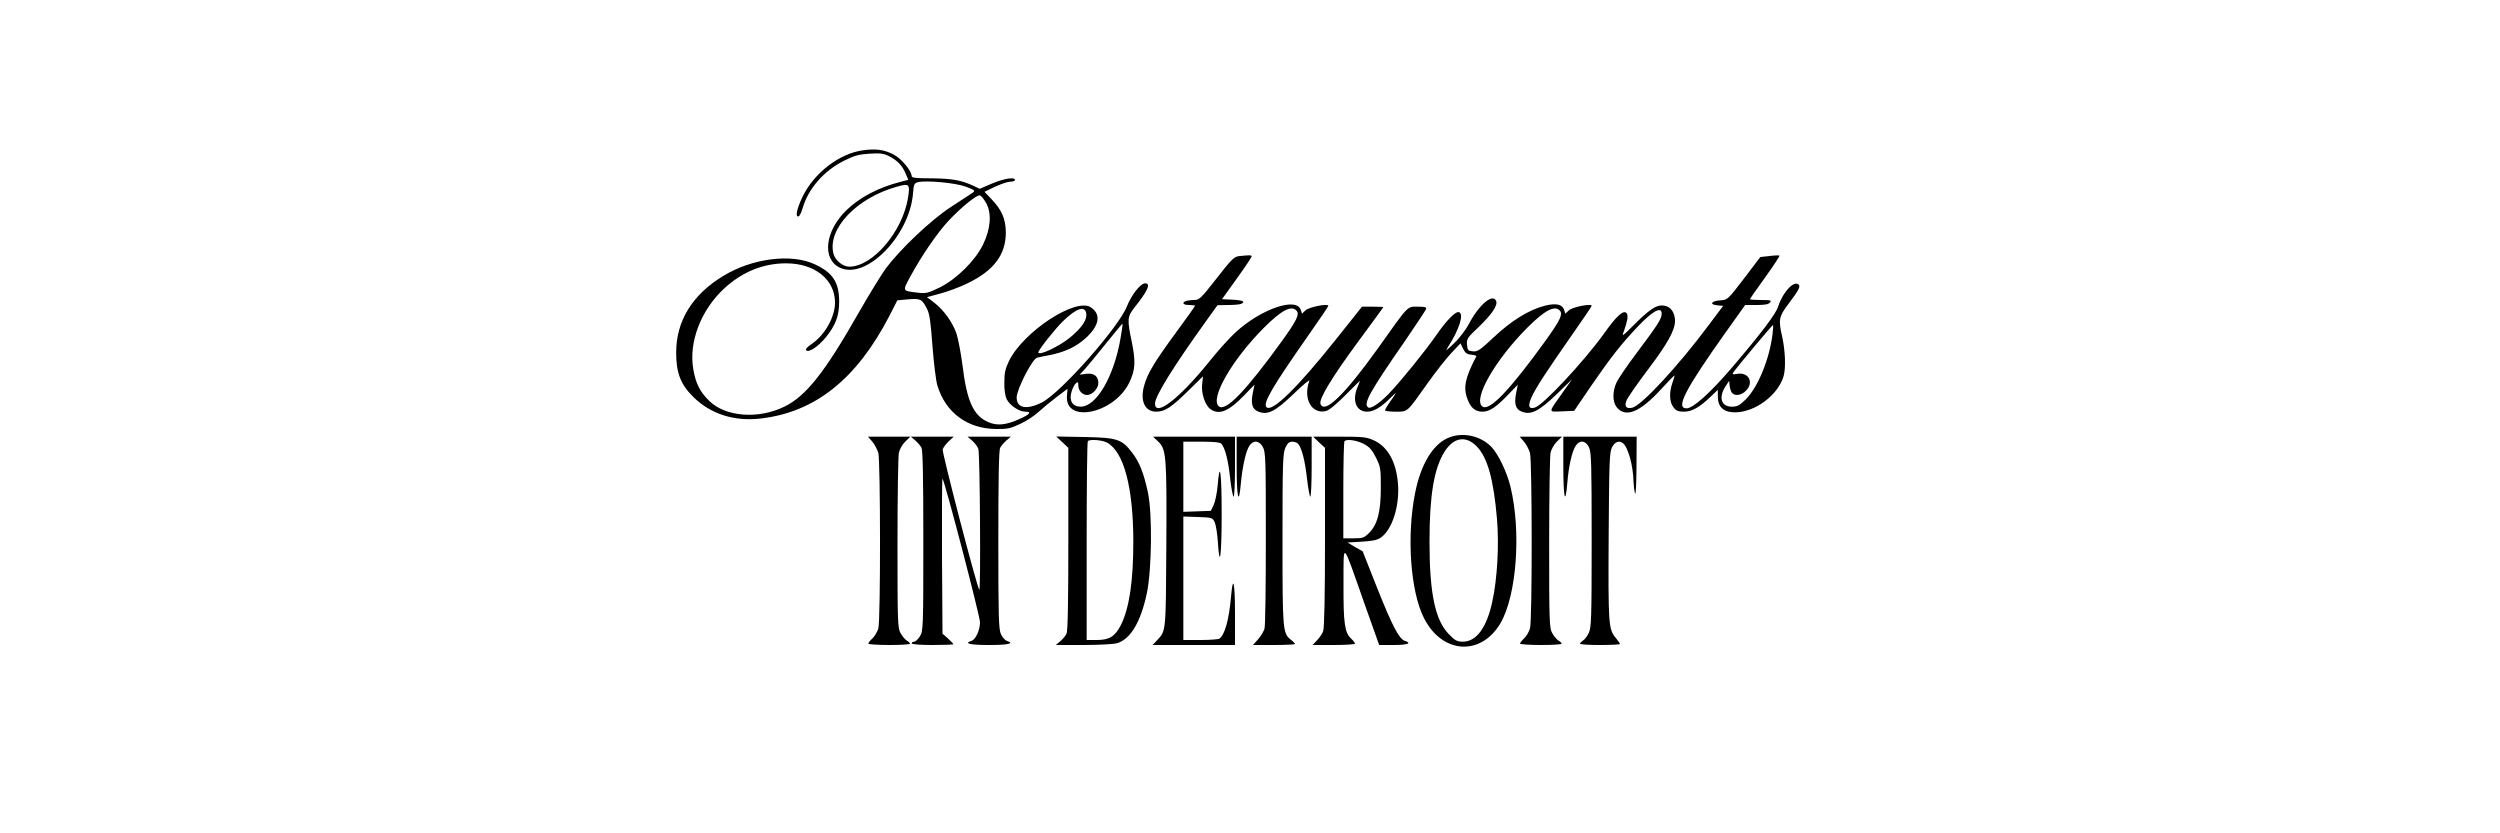 <?xml version="1.0" standalone="no"?>
<!DOCTYPE svg PUBLIC "-//W3C//DTD SVG 20010904//EN"
 "http://www.w3.org/TR/2001/REC-SVG-20010904/DTD/svg10.dtd">
<svg version="1.0" xmlns="http://www.w3.org/2000/svg"
 width="1500pt" height="500pt" viewBox="0 0 1500 500"
 preserveAspectRatio="xMidYMid meet">

<g transform="translate(0,500) scale(0.1,-0.1)"
fill="#000000" stroke="none">
<path d="M5177 4098 c-141 -19 -293 -136 -362 -279 -35 -74 -45 -124 -23 -117
6 2 17 25 24 50 35 118 128 224 249 284 62 31 89 38 153 42 65 4 85 1 118 -16
49 -25 79 -57 98 -104 l16 -37 -43 -11 c-137 -35 -247 -93 -327 -170 -130
-125 -150 -294 -41 -346 157 -75 417 189 439 444 4 56 7 63 30 69 50 12 225
-4 287 -27 55 -21 58 -24 40 -37 -11 -7 -69 -46 -130 -85 -122 -80 -303 -252
-392 -371 -27 -38 -99 -155 -159 -260 -205 -361 -317 -503 -448 -567 -157 -77
-355 -61 -452 36 -55 54 -80 105 -94 187 -29 163 45 357 186 487 108 99 233
150 370 150 173 0 294 -97 294 -236 0 -85 -60 -192 -136 -245 -31 -21 -43 -34
-36 -41 15 -15 72 23 116 77 59 72 81 129 81 215 0 117 -39 175 -148 225 -141
65 -375 35 -548 -71 -185 -112 -282 -270 -282 -459 0 -122 26 -190 102 -266
104 -103 246 -149 406 -130 326 38 574 236 770 613 l49 96 65 6 c73 6 83 2
113 -57 16 -31 22 -78 33 -226 8 -102 21 -207 29 -233 49 -163 179 -260 351
-262 70 -1 88 3 147 31 37 17 87 50 110 72 24 22 72 62 108 89 l65 49 -3 -39
c-17 -172 281 -112 373 75 37 76 40 126 16 244 -29 140 -28 152 19 212 78 98
96 141 61 141 -28 0 -82 -69 -109 -137 -48 -125 -398 -521 -511 -578 -92 -46
-151 -34 -151 30 0 49 95 234 123 239 12 3 45 10 73 15 93 18 162 51 218 102
83 76 94 143 31 185 -91 60 -405 -146 -491 -322 -22 -46 -28 -71 -28 -128 -1
-44 5 -82 14 -101 19 -38 75 -75 112 -75 41 0 27 -17 -37 -45 -80 -36 -134
-41 -187 -17 -88 39 -127 126 -153 340 -9 70 -25 154 -35 187 -23 70 -78 146
-137 191 l-41 31 81 22 c45 12 118 39 162 61 158 76 230 172 230 305 -1 82
-24 136 -88 202 l-40 42 64 31 c35 16 76 30 92 30 15 0 27 5 27 10 0 19 -62
10 -137 -21 l-75 -32 -46 22 c-70 31 -125 40 -249 41 -87 0 -113 3 -113 13 0
31 -61 105 -107 129 -57 30 -107 37 -186 26z m271 -285 c-32 -202 -212 -413
-352 -413 -39 0 -84 37 -95 77 -39 149 139 336 381 403 75 21 79 16 66 -67z
m470 -33 c33 -63 26 -153 -20 -248 -47 -96 -159 -207 -260 -257 -71 -34 -82
-37 -132 -31 -93 11 -92 8 -45 95 67 124 161 262 230 336 76 81 168 156 188
153 8 -2 25 -23 39 -48z m600 -665 c3 -36 -28 -82 -95 -138 -66 -55 -193 -115
-193 -91 0 14 101 141 147 186 83 81 136 97 141 43z m206 -140 c-39 -233 -145
-415 -240 -415 -49 0 -71 36 -55 89 6 21 18 44 26 51 13 11 15 8 15 -13 0 -31
24 -57 53 -57 30 0 67 39 67 71 0 42 -26 62 -73 56 l-39 -5 29 31 c16 18 74
87 128 155 54 67 99 121 100 120 2 -2 -3 -39 -11 -83z"/>
<path d="M7432 3463 c-28 -4 -46 -22 -133 -134 -93 -119 -103 -129 -134 -129
-18 0 -40 -3 -49 -6 -28 -11 -17 -24 19 -24 19 0 35 -2 35 -5 0 -3 -50 -73
-111 -156 -134 -183 -172 -246 -194 -322 -26 -92 4 -157 72 -157 52 0 90 25
189 122 l92 90 -5 -46 c-7 -55 18 -129 50 -151 52 -37 110 -13 204 85 l60 62
-10 -49 c-13 -65 -4 -98 32 -112 56 -24 103 0 214 107 55 53 97 88 93 77 -39
-107 14 -202 100 -181 18 4 64 42 117 96 48 48 87 87 87 85 0 -1 -7 -19 -15
-38 -34 -81 -8 -147 58 -147 39 0 83 26 138 81 44 44 43 40 -3 -25 -15 -21
-28 -43 -28 -48 0 -4 28 -8 63 -8 75 0 66 -8 192 170 49 69 114 151 143 182
l55 58 16 -33 c12 -25 23 -33 49 -35 18 -2 32 -6 30 -10 -67 -127 -80 -188
-53 -257 19 -52 47 -75 90 -75 41 0 81 26 152 100 l60 62 -10 -49 c-13 -65 -4
-98 32 -112 55 -23 103 0 209 102 l95 92 -57 -80 c-89 -126 -89 -116 -4 -113
l73 3 102 150 c119 173 180 250 277 353 92 97 146 126 146 80 0 -31 -24 -68
-148 -233 -58 -77 -113 -158 -123 -180 -25 -54 -24 -116 1 -148 52 -65 138
-32 262 103 45 49 83 88 85 87 1 -2 -4 -21 -12 -42 -21 -59 -19 -118 6 -149
16 -21 29 -26 63 -26 48 0 94 26 162 92 l41 39 0 -41 c0 -63 36 -95 106 -94
119 2 254 103 288 215 15 51 11 155 -9 244 -22 95 -18 117 36 188 64 85 76
107 64 119 -28 28 -95 -44 -123 -131 -14 -45 -102 -161 -276 -365 -133 -155
-234 -246 -274 -246 -67 0 -9 112 233 453 l119 167 68 0 c49 0 72 4 81 15 11
13 4 15 -54 15 -36 0 -66 2 -66 5 0 3 41 62 91 131 50 69 88 128 86 130 -2 3
-29 2 -59 -2 l-56 -6 -98 -129 c-98 -128 -98 -128 -143 -131 -54 -4 -67 -25
-17 -30 l35 -3 -87 -116 c-181 -243 -401 -481 -458 -495 -37 -9 -50 8 -34 45
7 17 66 102 131 188 115 152 159 232 159 288 0 41 -19 75 -47 86 -50 19 -91
-3 -187 -98 -85 -85 -87 -87 -72 -48 21 59 26 89 17 104 -17 26 -60 -11 -138
-122 -119 -165 -362 -426 -413 -442 -37 -12 -44 8 -22 59 26 58 84 147 238
368 68 97 124 179 124 183 0 16 -116 -7 -137 -27 l-21 -20 -7 22 c-11 35 -49
43 -119 25 -92 -24 -198 -89 -303 -188 -83 -78 -98 -88 -126 -85 -29 3 -32 6
-35 40 -3 34 2 42 71 107 79 76 114 128 104 155 -19 48 -102 -21 -161 -133
-20 -38 -59 -90 -92 -121 -49 -47 -54 -50 -35 -20 67 104 96 197 65 207 -20 7
-74 -48 -135 -136 -68 -98 -218 -283 -287 -354 -54 -56 -107 -91 -122 -82 -33
20 4 88 219 398 67 98 124 184 127 192 5 12 -4 15 -48 15 -67 0 -52 15 -242
-252 -197 -275 -319 -394 -343 -332 -11 29 67 158 222 369 85 115 155 211 155
212 0 2 -29 3 -64 3 l-64 0 -153 -192 c-234 -294 -387 -444 -420 -411 -23 23
33 119 247 425 68 97 124 179 124 183 0 16 -116 -7 -137 -27 l-21 -20 -7 22
c-25 80 -237 8 -393 -135 -36 -33 -106 -111 -157 -175 -178 -221 -325 -335
-325 -251 0 44 111 223 309 498 l66 92 62 1 c34 0 68 3 77 6 33 13 14 23 -48
26 l-64 3 89 124 c49 68 89 128 89 133 0 8 -17 8 -78 1z m348 -328 c18 -21 0
-58 -86 -178 -218 -302 -340 -429 -381 -395 -55 46 79 280 272 473 104 104
165 136 195 100z m1580 0 c18 -21 0 -58 -86 -178 -218 -302 -340 -429 -381
-395 -55 46 79 280 272 473 104 104 165 136 195 100z m1275 -142 c-19 -150
-87 -315 -160 -389 -38 -37 -51 -44 -84 -44 -63 0 -81 54 -39 120 l23 35 3
-30 c2 -16 8 -36 14 -42 17 -21 57 -15 83 12 50 49 18 113 -50 102 -32 -5 -34
-4 -23 12 27 37 231 281 236 281 2 0 1 -26 -3 -57z"/>
<path d="M8685 2371 c-90 -41 -160 -158 -194 -327 -52 -258 -29 -591 53 -753
109 -215 343 -230 460 -28 96 167 124 548 59 816 -21 88 -74 198 -115 240 -67
69 -178 91 -263 52z m176 -50 c65 -67 101 -200 121 -436 13 -156 2 -356 -28
-494 -33 -155 -95 -241 -176 -241 -35 0 -47 6 -83 43 -84 84 -118 246 -118
557 0 278 27 440 91 541 55 86 128 97 193 30z"/>
<path d="M5234 2350 c14 -17 30 -47 36 -68 13 -49 14 -1004 0 -1053 -6 -19
-21 -46 -35 -59 -14 -13 -25 -27 -25 -32 0 -4 56 -8 125 -8 69 0 125 3 125 8
0 4 -9 13 -20 19 -11 7 -27 27 -37 45 -17 30 -18 73 -18 538 0 278 4 522 8
542 4 21 21 51 38 68 l31 30 -127 0 -127 0 26 -30z"/>
<path d="M5492 2357 c14 -12 31 -32 37 -44 8 -15 11 -190 11 -560 0 -519 -1
-539 -20 -570 -11 -18 -27 -33 -35 -33 -8 0 -15 -4 -15 -10 0 -6 48 -10 125
-10 69 0 125 2 125 5 0 3 -15 18 -32 34 l-33 29 -3 468 c-1 257 0 465 3 462
13 -12 225 -825 225 -861 0 -48 -26 -104 -51 -112 -49 -16 -9 -25 106 -25 115
0 155 9 106 25 -11 3 -26 21 -35 39 -14 30 -16 100 -16 566 0 365 3 538 11
553 6 12 23 32 37 44 l27 23 -130 0 -130 0 27 -23 c15 -12 32 -35 38 -50 10
-27 15 -856 6 -846 -14 13 -225 826 -220 843 4 11 20 33 36 48 l30 28 -128 0
-129 0 27 -23z"/>
<path d="M6374 2347 l36 -34 0 -547 c0 -376 -3 -554 -11 -569 -6 -12 -23 -32
-37 -44 l-27 -23 165 0 c91 0 181 5 200 10 82 23 144 126 181 300 30 143 34
480 6 608 -25 115 -50 178 -94 236 -63 82 -90 90 -287 94 l-169 3 37 -34z
m267 -2 c101 -53 158 -265 159 -590 0 -243 -24 -404 -75 -506 -35 -68 -69 -89
-144 -89 l-61 0 0 593 c0 327 3 597 7 600 12 13 84 7 114 -8z"/>
<path d="M6948 2352 c50 -47 53 -86 50 -629 -3 -524 -2 -507 -56 -565 l-26
-28 247 0 247 0 0 185 c0 193 -12 244 -24 103 -12 -137 -38 -229 -70 -250 -6
-4 -57 -8 -113 -8 l-103 0 0 370 0 371 87 -3 c85 -3 88 -4 101 -31 7 -15 16
-68 19 -117 11 -173 23 -88 23 165 0 253 -11 331 -24 173 -4 -46 -15 -99 -24
-118 l-17 -35 -82 -3 -83 -3 0 211 0 210 109 0 c78 0 112 -4 120 -13 22 -27
41 -101 52 -208 7 -60 16 -109 21 -109 4 0 8 81 8 180 l0 180 -246 0 -246 0
30 -28z"/>
<path d="M7420 2200 c0 -187 13 -240 25 -102 9 99 30 196 51 227 24 36 59 33
81 -7 17 -30 18 -74 18 -548 0 -283 -3 -527 -8 -542 -4 -15 -21 -43 -38 -63
l-31 -35 126 0 c69 0 126 3 126 6 0 3 -11 15 -24 25 -50 39 -51 57 -51 604 0
458 2 514 17 548 13 28 23 37 41 37 14 0 30 -6 36 -13 22 -27 41 -101 53 -208
7 -60 16 -109 20 -109 4 0 8 81 8 180 l0 180 -225 0 -225 0 0 -180z"/>
<path d="M7914 2346 l36 -33 0 -536 c0 -354 -4 -545 -11 -564 -5 -15 -22 -40
-37 -55 l-26 -28 127 0 c70 0 127 4 127 8 0 5 -11 19 -24 31 -38 36 -46 92
-45 328 1 258 -11 269 124 -114 l90 -253 87 0 c84 0 112 11 67 25 -34 11 -74
86 -166 317 l-87 220 -46 26 -45 27 87 5 c67 4 93 10 115 26 67 49 111 189
101 320 -10 131 -60 222 -143 261 -46 21 -64 23 -208 23 l-158 0 35 -34z m266
-8 c36 -19 51 -35 75 -82 28 -56 30 -66 30 -180 0 -147 -20 -223 -70 -273 -30
-30 -38 -33 -94 -33 l-61 0 0 288 c0 159 3 292 7 295 13 14 70 6 113 -15z"/>
<path d="M9144 2350 c14 -17 30 -47 36 -68 13 -49 14 -1004 0 -1053 -6 -19
-21 -46 -35 -59 -14 -13 -25 -27 -25 -32 0 -4 56 -8 125 -8 69 0 125 3 125 8
0 4 -9 13 -20 19 -11 7 -27 27 -37 45 -17 30 -18 73 -18 538 0 278 4 522 8
542 4 21 21 51 38 68 l31 30 -127 0 -127 0 26 -30z"/>
<path d="M9380 2200 c0 -188 12 -239 24 -97 8 101 28 188 50 222 24 37 60 33
80 -9 14 -30 16 -96 16 -556 0 -465 -2 -526 -17 -557 -9 -19 -24 -40 -35 -46
-10 -7 -18 -15 -18 -19 0 -5 54 -8 120 -8 66 0 120 3 120 6 0 3 -11 19 -25 36
-44 52 -46 79 -43 611 3 459 5 505 21 535 17 31 40 40 63 24 31 -20 63 -133
65 -231 1 -25 5 -57 9 -71 5 -15 8 50 9 158 l1 182 -220 0 -220 0 0 -180z"/>
</g>
</svg>

